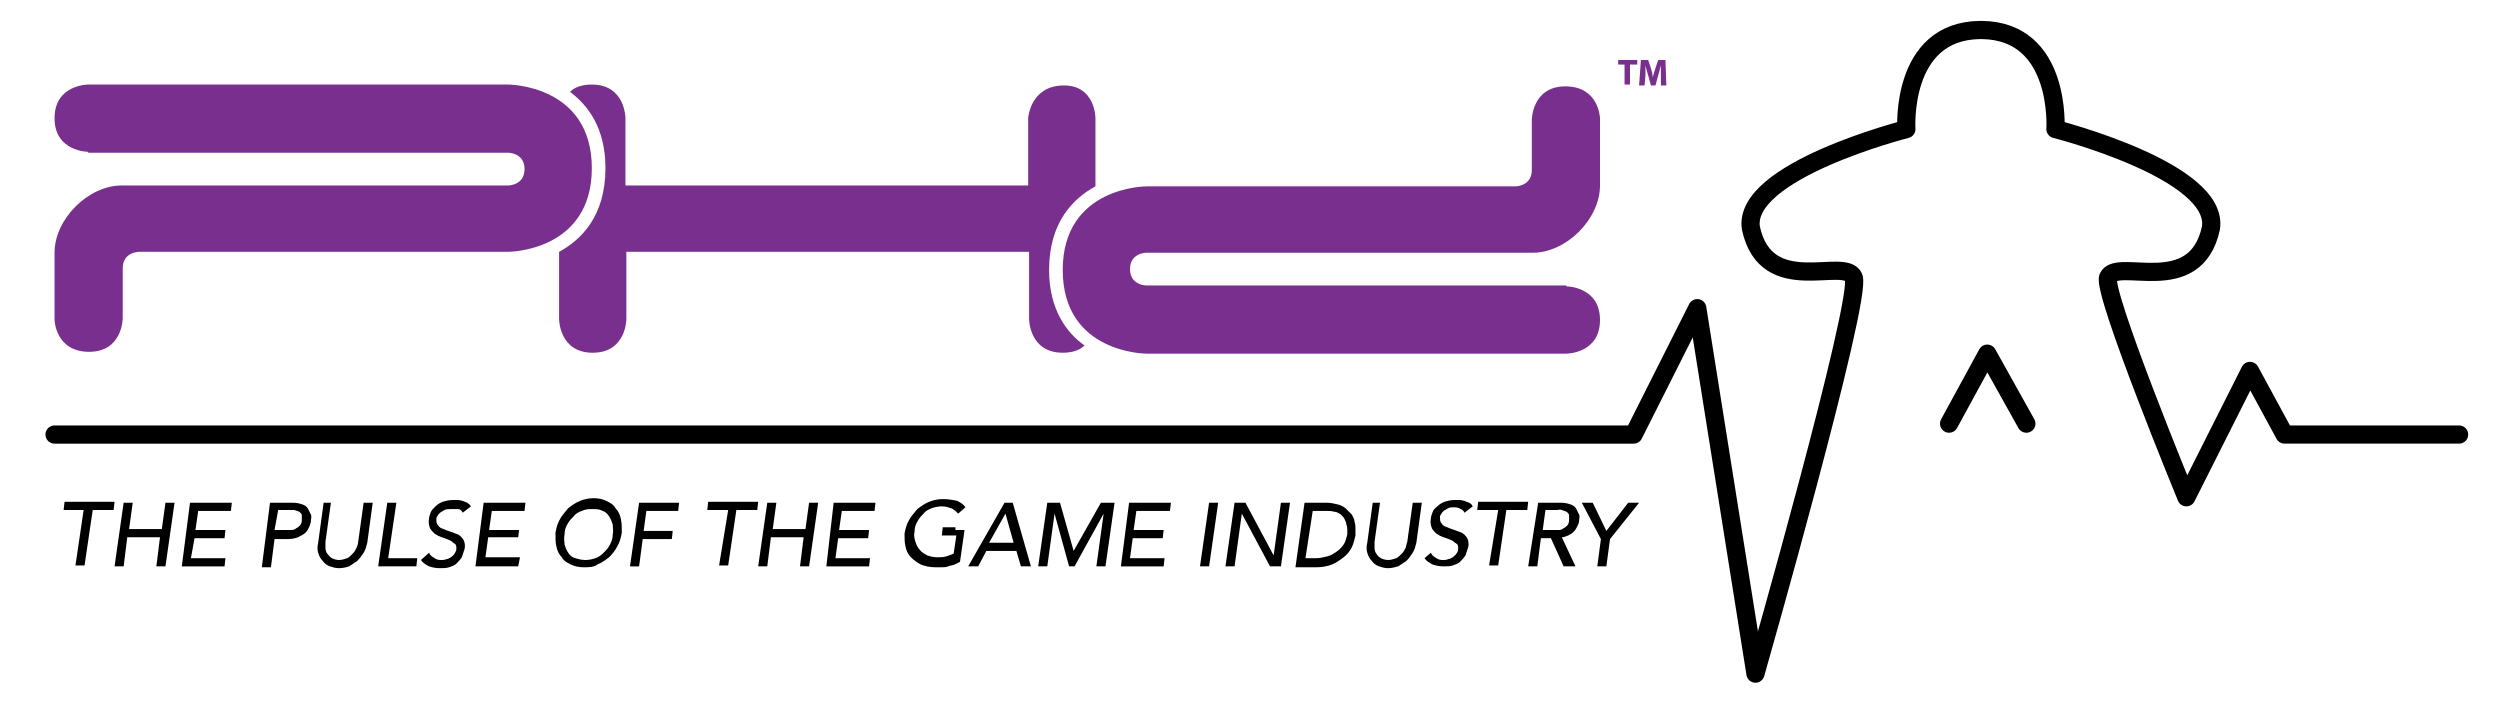 <?xml version="1.0" encoding="UTF-8"?> <svg xmlns="http://www.w3.org/2000/svg" xmlns:xlink="http://www.w3.org/1999/xlink" version="1.1" id="Layer_1" x="0px" y="0px" viewBox="0 0 275 80" width="275" height="80"><style type="text/css"> .legline{fill:none;stroke:#000000;stroke-width:2;stroke-linecap:round;stroke-linejoin:round;stroke-miterlimit:10;} .logopurple{fill:#792F8E;} .textfill{fill:#000000;} .pulse{stroke-dasharray: 450 10 20 10 800; animation: dash 6s linear -2s reverse infinite; fill:none; stroke:#000000; stroke-width:2; stroke-linecap:round; stroke-linejoin:round; stroke-miterlimit:10;} @keyframes dash { to { stroke-dashoffset:800; } } @-webkit-keyframes dash { to { stroke-dashoffset:800; } } @-moz-keyframes dash { to { stroke-dashoffset:800; } } </style><!-- PULSE LINE --><g><path class="pulse" d="M6,47.8h173.7l7-13.9l6.4,40.2c0,0,11.8-41.3,10.8-43.6c-1-2.3-9.6,2.4-11.3-5.4c-1-6.3,17.1-10.9,17.1-10.9 S209,3.4,217.8,3.3v0c0,0,0,0,0.1,0s0,0,0.1,0v0c8.8,0.1,8.1,10.9,8.1,10.9s18.1,4.6,17.1,10.9c-1.7,7.8-10.3,3.2-11.3,5.4 c-0.7,1.6,8.6,24.2,8.6,24.2l7-13.9l3.8,7h19.2"></path></g><g><!-- LEG LINE --><polyline class="legline" points="214.4,46.6 218.6,38.9 222.9,46.6 "></polyline><!-- PHD LOGO --><g class="logopurple"><path d="M9.7,16.7c0,0-3.7,0-3.7-3.7s3.7-3.7,3.7-3.7h46.2c0,0,9.2,0,9.2,9.2s-9.2,9.2-9.2,9.2H15.3 c0,0-1.8,0-1.8,1.8c0,1.8,0,5.5,0,5.5s0,3.7-3.7,3.7S6,35.2,6,35.2s0-3.7,0-7.4c0-3.7,3.7-7.4,7.4-7.4s42.5,0,42.5,0 s1.8,0,1.8-1.8s-1.8-1.8-1.8-1.8H9.7z"></path><path d="M172.3,31.5c0,0,3.7,0,3.7,3.7s-3.7,3.7-3.7,3.7h-46.2c0,0-9.2,0-9.2-9.2s9.2-9.2,9.2-9.2h40.6 c0,0,1.8,0,1.8-1.8s0-5.5,0-5.5s0-3.7,3.7-3.7S176,13,176,13s0,3.7,0,7.4s-3.7,7.4-7.4,7.4s-42.5,0-42.5,0s-1.8,0-1.8,1.8 c0,1.8,1.8,1.8,1.8,1.8H172.3z"></path><path d="M115.4,29.7c0-5.3,2.7-7.9,5.1-9.2V13c0,0,0-3.7-3.6-3.6c-3.6,0.1-3.8,3.6-3.8,3.6v7.4H68.8V13 c0,0,0-3.7-3.7-3.7c-1.1,0-1.9,0.3-2.4,0.8c2,1.5,3.9,4,3.9,8.4c0,5.3-2.7,7.9-5.1,9.2v7.4c0,0,0,3.7,3.7,3.7s3.7-3.7,3.7-3.7 v-7.4h44.3v7.4c0,0,0,3.7,3.7,3.7c1.1,0,1.9-0.3,2.4-0.8C117.3,36.6,115.4,34,115.4,29.7z"></path><path d="M178.7,7.1H178V6.6h2.1v0.5h-0.8v2.2h-0.6V7.1z"></path><path d="M182.7,8.3c0-0.3,0-0.7,0-1.1h0c-0.1,0.4-0.2,0.7-0.3,1.1l-0.3,1.1h-0.5l-0.3-1.1c-0.1-0.3-0.2-0.7-0.3-1.1 h0c0,0.4,0,0.8,0,1.1l-0.1,1.1h-0.6l0.2-2.8h0.8l0.3,0.9c0.1,0.3,0.2,0.7,0.2,1h0c0.1-0.3,0.2-0.7,0.3-1l0.3-0.9h0.8l0.1,2.8 h-0.6L182.7,8.3z"></path></g><!-- TAG LINE --><g class="textfill"><path d="M9.2,56.1H7l0.1-0.9h2.3h1h2.2l-0.1,0.9h-2.3l-0.9,6.1h-1L9.2,56.1z"></path><path d="M13.6,55.3h1l-0.4,2.9h3.6l0.4-2.9h1l-1,7h-1l0.4-3.2H14l-0.4,3.2h-1L13.6,55.3z"></path><path d="M20.9,55.3h1h3.6l-0.1,0.9h-3.6l-0.3,2.1h3.3l-0.1,0.9h-3.3L21,61.4h3.8l-0.1,0.9h-3.8h-0.9L20.9,55.3z"></path><path d="M29.7,55.3h1h1.5c0.5,0,0.8,0.1,1.1,0.2c0.3,0.1,0.5,0.3,0.6,0.5c0.1,0.2,0.2,0.4,0.3,0.6s0,0.5,0,0.7s-0.1,0.4-0.2,0.7 c-0.1,0.2-0.2,0.4-0.4,0.6c-0.2,0.2-0.5,0.3-0.8,0.5c-0.3,0.1-0.7,0.2-1.1,0.2h-1.5l-0.4,3.1h-1L29.7,55.3z M30.2,58.3h1.3 c0.2,0,0.4,0,0.6,0c0.2,0,0.4-0.1,0.5-0.2c0.2-0.1,0.3-0.2,0.4-0.3c0.1-0.1,0.2-0.3,0.2-0.6c0-0.2,0-0.4,0-0.6 c-0.1-0.1-0.2-0.3-0.3-0.3c-0.1-0.1-0.3-0.1-0.5-0.2c-0.2,0-0.4,0-0.5,0h-1.3L30.2,58.3z"></path><path d="M36.4,55.3l-0.6,4.3c0,0.2,0,0.4,0,0.7c0,0.2,0.1,0.5,0.2,0.6s0.3,0.4,0.5,0.5c0.2,0.1,0.5,0.2,0.8,0.2 c0.3,0,0.6-0.1,0.9-0.2c0.2-0.1,0.4-0.3,0.6-0.5c0.2-0.2,0.3-0.4,0.4-0.6c0.1-0.2,0.2-0.5,0.2-0.7l0.6-4.3h1l-0.6,4.4 c-0.1,0.4-0.2,0.8-0.4,1.1c-0.2,0.3-0.4,0.6-0.7,0.9c-0.3,0.2-0.6,0.4-0.9,0.6c-0.3,0.1-0.7,0.2-1.1,0.2c-0.4,0-0.7-0.1-1-0.2 c-0.3-0.1-0.6-0.3-0.8-0.6c-0.2-0.2-0.4-0.5-0.5-0.9c-0.1-0.3-0.1-0.7,0-1.1l0.6-4.4H36.4z"></path><path d="M42.6,55.3h1l-0.9,6.1h3.2l-0.1,0.9h-3.2h-1L42.6,55.3z"></path><path d="M47.2,60.8c0.1,0.3,0.3,0.4,0.6,0.6s0.5,0.2,0.8,0.2c0.2,0,0.3,0,0.5-0.1c0.2,0,0.3-0.1,0.5-0.2c0.1-0.1,0.3-0.2,0.4-0.4 s0.2-0.3,0.2-0.5c0-0.3,0-0.5-0.2-0.6c-0.2-0.1-0.3-0.3-0.6-0.4c-0.2-0.1-0.5-0.2-0.8-0.3c-0.3-0.1-0.5-0.2-0.8-0.4 c-0.2-0.2-0.4-0.4-0.5-0.6c-0.1-0.3-0.2-0.6-0.1-1.1c0-0.2,0.1-0.4,0.2-0.7c0.1-0.2,0.3-0.4,0.5-0.6c0.2-0.2,0.5-0.4,0.8-0.5 c0.3-0.1,0.7-0.2,1.1-0.2c0.2,0,0.4,0,0.6,0c0.2,0,0.4,0.1,0.5,0.1c0.2,0.1,0.3,0.1,0.5,0.2c0.1,0.1,0.3,0.2,0.4,0.4l-0.9,0.7 c-0.1-0.2-0.2-0.3-0.4-0.4C50.2,56,49.9,56,49.6,56c-0.3,0-0.5,0-0.7,0.1c-0.2,0.1-0.3,0.2-0.5,0.3c-0.1,0.1-0.2,0.2-0.3,0.4 c-0.1,0.1-0.1,0.2-0.1,0.3c0,0.3,0,0.5,0.2,0.7c0.1,0.2,0.3,0.3,0.6,0.4c0.2,0.1,0.5,0.2,0.8,0.3c0.3,0.1,0.5,0.2,0.8,0.3 c0.2,0.1,0.4,0.3,0.6,0.6c0.1,0.2,0.2,0.6,0.1,1c-0.1,0.3-0.2,0.6-0.3,0.9c-0.2,0.3-0.4,0.5-0.6,0.7c-0.2,0.2-0.5,0.3-0.8,0.4 c-0.3,0.1-0.6,0.1-1,0.1c-0.5,0-0.9-0.1-1.2-0.2c-0.4-0.2-0.7-0.4-0.9-0.7L47.2,60.8z"></path><path d="M53.2,55.3h1h3.6l-0.1,0.9h-3.6l-0.3,2.1h3.3L57,59.1h-3.3l-0.3,2.2h3.8L57,62.3h-3.8h-0.9L53.2,55.3z"></path><path d="M64.2,62.4c-0.5,0-1-0.1-1.4-0.3c-0.4-0.2-0.8-0.4-1-0.8c-0.3-0.3-0.5-0.7-0.6-1.2c-0.1-0.4-0.1-0.9-0.1-1.5 c0.1-0.5,0.2-1,0.5-1.5c0.2-0.4,0.6-0.8,0.9-1.2c0.4-0.3,0.8-0.6,1.3-0.8c0.5-0.2,1-0.3,1.5-0.3c0.5,0,1,0.1,1.4,0.3 c0.4,0.2,0.8,0.4,1,0.8c0.3,0.3,0.5,0.7,0.6,1.2s0.1,0.9,0.1,1.5c-0.1,0.5-0.2,1-0.5,1.5c-0.2,0.4-0.5,0.8-0.9,1.2 c-0.4,0.3-0.8,0.6-1.3,0.8C65.3,62.4,64.8,62.4,64.2,62.4z M64.4,61.6c0.4,0,0.8-0.1,1.1-0.2c0.3-0.1,0.6-0.3,0.9-0.6 c0.3-0.3,0.5-0.5,0.7-0.9s0.3-0.7,0.3-1.1c0.1-0.4,0-0.7,0-1.1c-0.1-0.3-0.2-0.6-0.4-0.9c-0.2-0.3-0.4-0.5-0.7-0.6 C65.9,56,65.6,56,65.2,56S64.4,56,64,56.2c-0.3,0.1-0.7,0.3-0.9,0.6c-0.3,0.3-0.5,0.5-0.7,0.9c-0.2,0.3-0.3,0.7-0.3,1.1 c-0.1,0.4,0,0.7,0,1.1c0.1,0.3,0.2,0.6,0.4,0.9c0.2,0.3,0.4,0.5,0.8,0.6C63.6,61.5,64,61.6,64.4,61.6z"></path><path d="M70.3,55.3h0.9h3.5l-0.1,0.9h-3.5l-0.3,2.2H74l-0.1,0.9h-3.2l-0.4,3h-1L70.3,55.3z"></path><path d="M80.1,56.1h-2.3l0.1-0.9h2.3h1h2.2l-0.1,0.9H81l-0.9,6.1h-1L80.1,56.1z"></path><path d="M84.4,55.3h1L85,58.2h3.6l0.4-2.9h1l-1,7h-1l0.4-3.2h-3.6l-0.4,3.2h-1L84.4,55.3z"></path><path d="M91.7,55.3h1h3.6l-0.1,0.9h-3.6l-0.3,2.1h3.3l-0.1,0.9h-3.3l-0.3,2.2h3.8l-0.1,0.9h-3.8h-0.9L91.7,55.3z"></path><path d="M105.1,58.3h1l-0.5,3.5c-0.2,0.1-0.4,0.2-0.6,0.3c-0.2,0.1-0.5,0.1-0.7,0.2c-0.2,0.1-0.5,0.1-0.7,0.1c-0.2,0-0.5,0-0.7,0 c-0.6,0-1.1-0.1-1.6-0.3c-0.4-0.2-0.8-0.5-1.1-0.8c-0.3-0.3-0.5-0.7-0.6-1.2c-0.1-0.4-0.1-0.9-0.1-1.4c0.1-0.5,0.2-1,0.5-1.5 c0.2-0.4,0.6-0.8,0.9-1.2c0.4-0.3,0.8-0.6,1.3-0.8c0.5-0.2,1-0.3,1.5-0.3c0.6,0,1.2,0.1,1.6,0.2c0.4,0.2,0.7,0.4,0.9,0.7l-0.8,0.7 c-0.3-0.3-0.5-0.5-0.8-0.6c-0.3-0.1-0.6-0.2-1-0.2c-0.4,0-0.8,0.1-1.1,0.2c-0.3,0.1-0.7,0.3-0.9,0.6c-0.3,0.3-0.5,0.5-0.7,0.9 c-0.2,0.3-0.3,0.7-0.3,1.1c-0.1,0.4,0,0.8,0.1,1.1s0.2,0.6,0.5,0.9c0.2,0.3,0.5,0.4,0.8,0.6c0.3,0.1,0.7,0.2,1.1,0.2 c0.3,0,0.7,0,1-0.1c0.3-0.1,0.6-0.2,0.8-0.3l0.3-2h-1.6l0.1-0.9H105.1z"></path><path d="M110.5,55.3h0.9l2,7h-1.1l-0.5-1.7h-3.3l-0.9,1.7h-1.1L110.5,55.3z M111.5,59.7l-0.9-3.2h0l-1.8,3.2H111.5z"></path><path d="M115.2,55.3h0.9h0.5l1.5,5.3h0l3-5.3h0.5h1l-1,7h-1l0.8-5.8h0l-3.2,5.8h-0.6l-1.6-5.8h0l-0.8,5.8h-1L115.2,55.3z"></path><path d="M124.2,55.3h1h3.6l-0.1,0.9H125l-0.3,2.1h3.3l-0.1,0.9h-3.3l-0.3,2.2h3.8l-0.1,0.9h-3.8h-0.9L124.2,55.3z"></path><path d="M133,55.3h1l-1,7h-1L133,55.3z"></path><path d="M135.8,55.3h0.9h0.3l3.1,5.8h0l0.8-5.8h1l-1,7h-1h-0.2l-3.1-5.8h0l-0.8,5.8h-1L135.8,55.3z"></path><path d="M143.5,55.3h0.9h1.5c0.5,0,0.9,0.1,1.3,0.2c0.4,0.1,0.7,0.3,0.9,0.5c0.2,0.2,0.4,0.4,0.6,0.6c0.1,0.2,0.3,0.5,0.3,0.8 c0.1,0.3,0.1,0.5,0.1,0.8c0,0.3,0,0.5,0,0.7c-0.1,0.4-0.2,0.9-0.4,1.3c-0.2,0.4-0.5,0.8-0.9,1.1c-0.4,0.3-0.8,0.6-1.3,0.8 c-0.5,0.2-1.1,0.3-1.7,0.3h-1.4h-0.9L143.5,55.3z M143.6,61.4h1.2c0.4,0,0.8-0.1,1.2-0.2c0.4-0.1,0.7-0.3,1-0.5s0.6-0.5,0.8-0.8 c0.2-0.3,0.3-0.7,0.4-1.1c0-0.2,0-0.3,0-0.5c0-0.2,0-0.4-0.1-0.6c0-0.2-0.1-0.4-0.2-0.6c-0.1-0.2-0.2-0.3-0.4-0.5 c-0.2-0.1-0.4-0.3-0.7-0.3c-0.3-0.1-0.6-0.1-1-0.1h-1.4L143.6,61.4z"></path><path d="M151.8,55.3l-0.6,4.3c0,0.2,0,0.4,0,0.7c0,0.2,0.1,0.5,0.2,0.6c0.1,0.2,0.3,0.4,0.5,0.5c0.2,0.1,0.5,0.2,0.8,0.2 c0.3,0,0.6-0.1,0.9-0.2c0.2-0.1,0.4-0.3,0.6-0.5c0.2-0.2,0.3-0.4,0.4-0.6s0.1-0.5,0.2-0.7l0.6-4.3h1l-0.6,4.4 c-0.1,0.4-0.2,0.8-0.4,1.1c-0.2,0.3-0.4,0.6-0.7,0.9c-0.3,0.2-0.6,0.4-0.9,0.6c-0.4,0.1-0.7,0.2-1.1,0.2c-0.4,0-0.7-0.1-1-0.2 c-0.3-0.1-0.6-0.3-0.8-0.6c-0.2-0.2-0.4-0.5-0.5-0.9c-0.1-0.3-0.1-0.7,0-1.1l0.6-4.4H151.8z"></path><path d="M157.4,60.8c0.1,0.3,0.3,0.4,0.6,0.6s0.5,0.2,0.8,0.2c0.2,0,0.3,0,0.5-0.1c0.2,0,0.3-0.1,0.5-0.2c0.1-0.1,0.3-0.2,0.4-0.4 c0.1-0.1,0.2-0.3,0.2-0.5c0-0.3,0-0.5-0.2-0.6c-0.2-0.1-0.3-0.3-0.6-0.4c-0.2-0.1-0.5-0.2-0.8-0.3c-0.3-0.1-0.5-0.2-0.8-0.4 c-0.2-0.2-0.4-0.4-0.5-0.6c-0.1-0.3-0.2-0.6-0.1-1.1c0-0.2,0.1-0.4,0.2-0.7s0.3-0.4,0.5-0.6c0.2-0.2,0.5-0.4,0.8-0.5 c0.3-0.1,0.7-0.2,1.1-0.2c0.2,0,0.4,0,0.6,0c0.2,0,0.4,0.1,0.5,0.1c0.2,0.1,0.3,0.1,0.5,0.2s0.3,0.2,0.4,0.4l-0.9,0.7 c-0.1-0.2-0.2-0.3-0.4-0.4c-0.2-0.1-0.4-0.2-0.7-0.2c-0.3,0-0.5,0-0.7,0.1c-0.2,0.1-0.3,0.2-0.5,0.3c-0.1,0.1-0.2,0.2-0.3,0.4 c-0.1,0.1-0.1,0.2-0.1,0.3c0,0.3,0,0.5,0.2,0.7c0.1,0.2,0.3,0.3,0.6,0.4c0.2,0.1,0.5,0.2,0.8,0.3c0.3,0.1,0.5,0.2,0.8,0.3 c0.2,0.1,0.4,0.3,0.6,0.6c0.1,0.2,0.2,0.6,0.1,1c-0.1,0.3-0.2,0.6-0.3,0.9c-0.2,0.3-0.4,0.5-0.6,0.7c-0.2,0.2-0.5,0.3-0.8,0.4 c-0.3,0.1-0.6,0.1-1,0.1c-0.5,0-0.9-0.1-1.2-0.2c-0.4-0.2-0.7-0.4-0.9-0.7L157.4,60.8z"></path><path d="M164.8,56.1h-2.3l0.1-0.9h2.3h1h2.2l-0.1,0.9h-2.3l-0.9,6.1h-1L164.8,56.1z"></path><path d="M169.2,55.3h0.9h1.6c0.5,0,0.8,0.1,1.1,0.2c0.3,0.1,0.5,0.3,0.6,0.5c0.1,0.2,0.2,0.4,0.3,0.6s0,0.5,0,0.7 c0,0.2-0.1,0.4-0.2,0.6c-0.1,0.2-0.2,0.4-0.4,0.6c-0.2,0.2-0.4,0.3-0.6,0.4c-0.2,0.1-0.5,0.2-0.7,0.2l1.5,3.2H172l-1.4-3.1h-1.1 l-0.4,3.1h-1L169.2,55.3z M169.7,58.3h1.2c0.2,0,0.4,0,0.6,0c0.2,0,0.4-0.1,0.5-0.2c0.2-0.1,0.3-0.2,0.4-0.3 c0.1-0.1,0.2-0.3,0.2-0.6s0-0.4,0-0.6c-0.1-0.1-0.2-0.3-0.3-0.3c-0.1-0.1-0.3-0.1-0.5-0.2s-0.4,0-0.5,0H170L169.7,58.3z"></path><path d="M176.1,59.3l-2.1-4h1.2l1.5,3.1l2.4-3.1h1.2l-3.2,4l-0.4,3h-1L176.1,59.3z"></path></g></g></svg> 